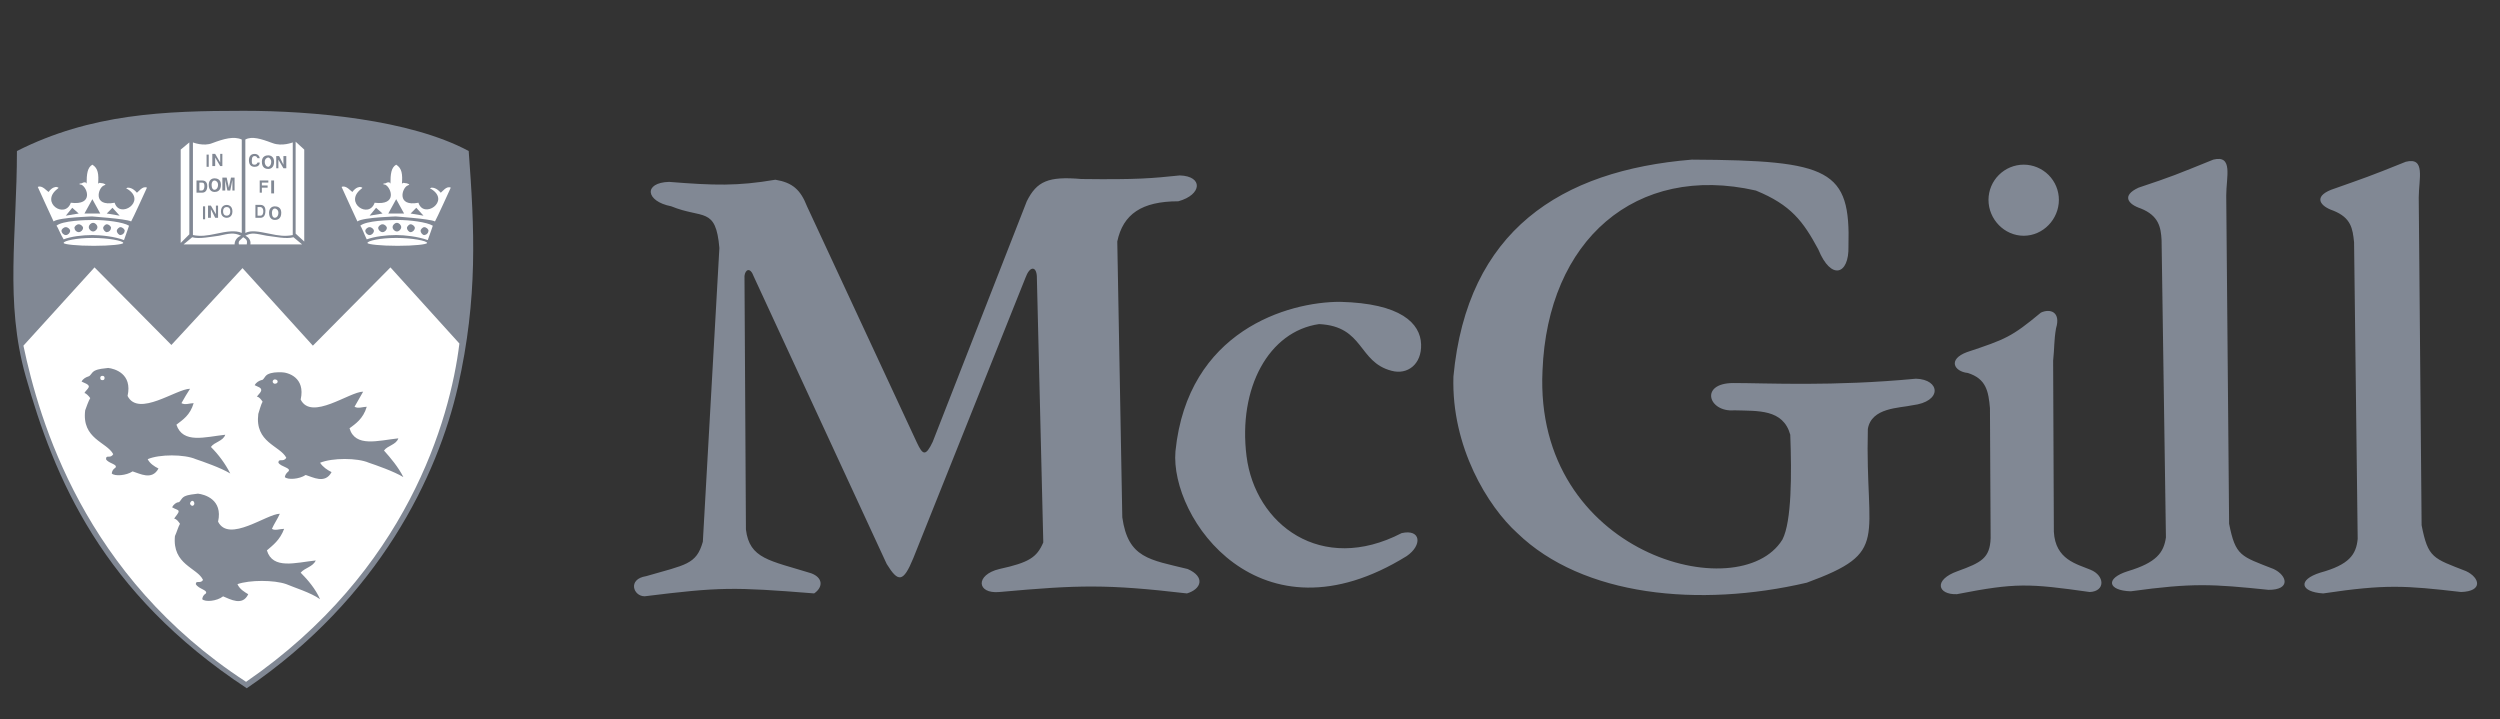 <svg width="146" height="42" viewBox="0 0 146 42" fill="none" xmlns="http://www.w3.org/2000/svg">
<rect x="0" y="0" width="146" height="42" fill="#333333" stroke="none"/>
<g clip-path="url(#clip0_1618_11465)">
<path fill-rule="evenodd" clip-rule="evenodd" d="M1.493 21.949C0.277 17.628 0.989 13.643 0.989 8.819C5.309 6.639 9.588 6.471 14.243 6.471C18.229 6.471 23.932 6.974 27.372 8.819C27.708 13.35 27.918 17.376 26.743 22.577C25.568 27.737 22.171 34.91 14.411 40.194C5.939 34.616 3.17 27.905 1.493 21.949Z" fill="#818894"/>
<path fill-rule="evenodd" clip-rule="evenodd" d="M5.52 15.616L1.368 20.187C2.291 24.549 4.892 33.652 14.371 39.819C23.767 33.358 26.284 24.508 26.829 20.062L22.802 15.616L18.272 20.187L14.162 15.658L10.009 20.146L5.52 15.616ZM25.193 11.044C25.151 11.044 25.067 11.002 25.193 10.959C25.277 10.959 25.486 10.959 25.738 11.253C25.823 11.211 26.074 10.834 26.325 10.959C26.325 10.959 25.487 12.805 25.403 12.931C25.067 12.763 22.928 12.638 23.137 12.638C23.305 12.638 21.208 12.679 20.872 12.931C20.788 12.763 19.95 10.918 19.95 10.918C20.202 10.791 20.495 11.17 20.579 11.211C20.789 10.918 20.998 10.918 21.04 10.918C21.25 10.959 21.124 11.002 21.082 11.043C20.076 11.84 21.543 12.805 21.879 11.84C23.222 12.008 22.844 10.959 22.509 10.791C22.257 10.75 22.424 10.707 22.509 10.707C22.634 10.623 22.802 10.623 22.802 10.749C22.802 10.162 22.844 9.784 23.137 9.617C23.473 9.826 23.515 10.162 23.473 10.749C23.515 10.623 23.641 10.707 23.767 10.707C23.809 10.749 24.018 10.749 23.809 10.833C23.473 10.959 23.138 12.092 24.438 11.839C24.732 12.805 26.325 11.757 25.193 11.044ZM24.312 12.134L24.732 12.595L23.977 12.469L24.312 12.134ZM23.137 11.631L23.598 12.469H22.676L23.137 11.631ZM21.963 12.134L21.585 12.595L22.34 12.469L21.963 12.134Z" fill="white"/>
<path fill-rule="evenodd" clip-rule="evenodd" d="M21.417 13.979C21.291 13.727 21.124 13.266 21.04 13.182C21.375 12.888 22.717 12.846 23.221 12.846C23.934 12.846 24.941 12.972 25.276 13.182C25.276 13.182 25.108 13.685 24.982 14.021C24.395 13.811 23.64 13.727 23.137 13.727C22.55 13.727 21.879 13.811 21.417 13.979ZM24.773 13.266C24.899 13.266 25.025 13.391 25.025 13.476C25.02 13.541 24.992 13.603 24.946 13.649C24.9 13.695 24.838 13.723 24.773 13.728C24.688 13.728 24.563 13.602 24.563 13.476C24.563 13.391 24.689 13.266 24.773 13.266ZM23.975 13.098C24.101 13.098 24.227 13.223 24.227 13.307C24.227 13.433 24.101 13.558 23.975 13.558C23.892 13.558 23.766 13.433 23.766 13.307C23.767 13.224 23.892 13.098 23.975 13.098ZM23.179 13.014C23.304 13.014 23.43 13.14 23.43 13.266C23.43 13.391 23.304 13.518 23.179 13.518C23.113 13.514 23.052 13.486 23.005 13.44C22.959 13.393 22.931 13.332 22.927 13.266C22.927 13.14 23.053 13.014 23.179 13.014ZM22.34 13.098C22.466 13.098 22.592 13.223 22.592 13.307C22.592 13.433 22.466 13.558 22.34 13.558C22.214 13.558 22.087 13.433 22.087 13.307C22.088 13.224 22.214 13.098 22.34 13.098ZM21.585 13.266C21.711 13.266 21.837 13.391 21.837 13.476C21.837 13.602 21.711 13.728 21.585 13.728C21.459 13.728 21.334 13.602 21.334 13.476C21.334 13.391 21.459 13.266 21.585 13.266Z" fill="white"/>
<path fill-rule="evenodd" clip-rule="evenodd" d="M23.137 13.895C24.06 13.895 24.941 14.063 24.941 14.188C24.941 14.273 24.186 14.356 23.221 14.356C22.255 14.356 21.459 14.272 21.459 14.188C21.459 14.063 22.214 13.895 23.137 13.895ZM11.266 8.317C11.266 8.317 11.896 8.568 12.399 8.358C13.07 8.106 13.658 7.939 14.119 8.149V13.602C13.742 13.434 13.239 13.518 12.652 13.644C12.065 13.77 11.729 13.812 11.267 13.728V8.317H11.266ZM13.028 12.344C13.028 12.134 13.153 12.091 13.238 12.091C13.322 12.091 13.447 12.133 13.447 12.344C13.447 12.553 13.322 12.595 13.238 12.595C13.153 12.595 13.028 12.552 13.028 12.344ZM12.903 12.344C12.903 12.679 13.154 12.721 13.239 12.721C13.323 12.721 13.574 12.679 13.574 12.344C13.574 12.008 13.322 11.966 13.239 11.966C13.155 11.966 12.903 12.007 12.903 12.344ZM12.609 12.511L12.316 12.007H12.148V12.72H12.316V12.217L12.567 12.72H12.735V12.007H12.609V12.511ZM11.854 12.805H11.979V12.049H11.854V12.805ZM13.699 10.371H13.49L13.364 10.959L13.238 10.371H12.986V11.126H13.153V10.498L13.279 11.127H13.447L13.573 10.498V11.127H13.699L13.699 10.371ZM12.357 10.791C12.357 10.624 12.441 10.54 12.525 10.54C12.609 10.54 12.734 10.624 12.734 10.791C12.734 11.001 12.608 11.085 12.525 11.085C12.441 11.085 12.357 11.001 12.357 10.791ZM12.19 10.791C12.19 11.169 12.442 11.211 12.525 11.211C12.652 11.211 12.903 11.169 12.903 10.791C12.903 10.456 12.651 10.414 12.525 10.414C12.441 10.413 12.19 10.456 12.19 10.791ZM11.644 10.665H11.77C11.854 10.665 11.938 10.665 11.938 10.875C11.938 11.001 11.895 11.127 11.77 11.127H11.644V10.665ZM11.476 11.252H11.812C12.064 11.252 12.105 11.001 12.105 10.875C12.105 10.75 12.064 10.54 11.812 10.54H11.476V11.252ZM12.86 9.491L12.566 8.987H12.399V9.7H12.566V9.197L12.86 9.7H12.986V8.987H12.86V9.491ZM12.064 9.743H12.19V9.03H12.064V9.743ZM11.057 8.317L10.553 8.736V14.188L11.057 13.685V8.317Z" fill="white"/>
<path fill-rule="evenodd" clip-rule="evenodd" d="M10.722 14.273L11.225 13.854C11.603 13.98 12.4 13.812 12.777 13.769C13.364 13.643 13.658 13.56 14.077 13.769C13.969 13.802 13.873 13.868 13.805 13.959C13.737 14.049 13.7 14.159 13.7 14.273H10.722ZM17.643 14.273L17.139 13.854C16.72 13.98 16.007 13.812 15.587 13.769C14.917 13.643 14.706 13.56 14.329 13.769C14.538 13.854 14.664 14.062 14.622 14.273H17.643ZM17.265 8.274L17.768 8.736V14.105L17.265 13.643V8.274Z" fill="white"/>
<path fill-rule="evenodd" clip-rule="evenodd" d="M17.097 8.317C17.097 8.317 16.467 8.568 15.922 8.358C15.251 8.106 14.706 7.939 14.328 8.149V13.602C14.664 13.434 15.083 13.518 15.713 13.644C16.3 13.77 16.635 13.812 17.097 13.728V8.317ZM14.916 12.721H15.209C15.46 12.721 15.502 12.469 15.502 12.301C15.502 12.176 15.46 11.965 15.209 11.965H14.916V12.721ZM15.041 12.091H15.209C15.251 12.091 15.377 12.133 15.377 12.344C15.377 12.469 15.334 12.595 15.209 12.595H15.041V12.091ZM15.713 12.427C15.713 12.805 15.964 12.846 16.048 12.846C16.174 12.846 16.426 12.805 16.426 12.427C16.426 12.091 16.174 12.05 16.048 12.05C15.964 12.049 15.713 12.091 15.713 12.427ZM15.88 12.427C15.88 12.259 15.964 12.176 16.048 12.176C16.133 12.176 16.258 12.259 16.258 12.427C16.258 12.637 16.132 12.721 16.048 12.721C15.965 12.721 15.88 12.637 15.88 12.427ZM15.293 10.959H15.629V10.833H15.293V10.665H15.671V10.54H15.167V11.253H15.293V10.959ZM15.839 11.294H16.006V10.539H15.839V11.294ZM15.167 9.239C15.167 9.156 15.083 8.988 14.873 8.988C14.664 8.988 14.538 9.114 14.538 9.365C14.538 9.617 14.664 9.743 14.873 9.743C15.041 9.743 15.167 9.658 15.167 9.491H15.041C14.999 9.575 14.957 9.617 14.873 9.617C14.706 9.617 14.706 9.532 14.706 9.365C14.706 9.156 14.789 9.113 14.873 9.113C14.999 9.113 14.999 9.197 15.041 9.238L15.167 9.239ZM15.293 9.449C15.293 9.826 15.546 9.868 15.671 9.868C15.755 9.868 16.006 9.826 16.006 9.449C16.006 9.113 15.754 9.071 15.671 9.071C15.546 9.071 15.293 9.113 15.293 9.449ZM15.461 9.449C15.461 9.281 15.587 9.197 15.671 9.197C15.713 9.197 15.839 9.282 15.839 9.449C15.839 9.658 15.713 9.743 15.671 9.743C15.586 9.743 15.461 9.658 15.461 9.449ZM16.552 9.617L16.3 9.113H16.132V9.826H16.258V9.323L16.552 9.826H16.72V9.113H16.552V9.617ZM14.203 13.853C13.993 14.063 13.909 14.063 13.951 14.273H14.412C14.454 14.063 14.412 13.979 14.203 13.853Z" fill="white"/>
<path fill-rule="evenodd" clip-rule="evenodd" d="M4.975 23.962C5.017 23.836 5.185 23.375 5.269 23.249C5.184 23.123 5.016 22.956 4.933 22.956C4.975 22.83 5.226 22.662 5.185 22.536C5.101 22.41 5.017 22.41 4.765 22.284C4.849 22.116 5.017 22.032 5.143 21.991C5.31 21.949 5.31 21.782 5.52 21.656C5.772 21.529 6.023 21.529 6.317 21.488C6.694 21.529 7.743 21.823 7.45 23.123C8.079 24.382 10.302 22.704 11.099 22.704C10.931 22.956 10.764 23.25 10.596 23.544C10.805 23.668 11.099 23.544 11.309 23.544C11.099 24.257 10.679 24.508 10.303 24.802C10.68 25.934 11.98 25.515 13.155 25.389C13.03 25.766 12.525 25.808 12.317 26.102C12.773 26.557 13.155 27.08 13.449 27.653C12.904 27.319 11.813 26.942 11.436 26.816C10.765 26.522 9.296 26.522 8.625 26.816C8.751 27.067 9.003 27.235 9.255 27.361C8.877 28.074 8.164 27.653 7.744 27.529C7.367 27.78 6.696 27.821 6.528 27.653C6.528 27.653 6.528 27.444 6.737 27.319C6.905 27.11 6.317 27.066 6.192 26.816C6.192 26.522 6.444 26.816 6.612 26.522C6.233 25.807 4.765 25.639 4.975 23.962ZM5.981 21.949C6.065 21.949 6.107 21.991 6.107 22.075C6.107 22.159 6.065 22.201 5.981 22.201C5.897 22.201 5.855 22.159 5.855 22.075C5.856 21.991 5.897 21.949 5.981 21.949ZM15.084 24.171C15.126 24.045 15.252 23.584 15.335 23.458C15.252 23.333 15.126 23.166 14.999 23.166C15.084 23.04 15.293 22.872 15.252 22.746C15.21 22.62 15.126 22.62 14.874 22.495C14.958 22.327 15.126 22.243 15.252 22.201C15.419 22.201 15.419 21.991 15.629 21.865C15.881 21.74 16.132 21.74 16.426 21.74C16.804 21.74 17.852 22.033 17.559 23.334C18.188 24.593 20.411 22.873 21.208 22.873L20.705 23.754C20.914 23.88 21.208 23.754 21.418 23.754C21.208 24.467 20.747 24.76 20.412 25.012C20.747 26.144 22.089 25.725 23.263 25.599C23.138 25.977 22.634 26.018 22.425 26.312C22.802 26.731 23.263 27.277 23.557 27.864C23.012 27.529 21.921 27.151 21.544 27.025C20.873 26.731 19.405 26.731 18.692 27.025C18.859 27.277 19.111 27.445 19.363 27.571C18.985 28.284 18.272 27.864 17.852 27.738C17.475 27.99 16.804 28.032 16.636 27.864C16.636 27.864 16.636 27.697 16.846 27.529C17.013 27.319 16.426 27.276 16.259 27.025C16.259 26.731 16.552 27.025 16.72 26.731C16.342 26.017 14.873 25.849 15.084 24.171ZM16.048 22.158C16.132 22.158 16.216 22.2 16.216 22.284C16.216 22.369 16.132 22.41 16.048 22.41C16.006 22.41 15.923 22.368 15.923 22.284C15.923 22.201 16.006 22.158 16.048 22.158ZM10.217 31.303C10.302 31.135 10.427 30.714 10.511 30.59C10.427 30.464 10.302 30.296 10.176 30.296C10.217 30.17 10.469 29.96 10.428 29.836C10.386 29.751 10.26 29.751 10.05 29.625C10.134 29.458 10.302 29.332 10.428 29.332C10.554 29.291 10.554 29.123 10.764 28.997C11.015 28.871 11.309 28.871 11.56 28.829C11.938 28.871 13.028 29.165 12.735 30.465C13.364 31.723 15.587 30.003 16.342 30.003C16.216 30.297 16.006 30.591 15.881 30.884C16.049 31.01 16.342 30.884 16.594 30.884C16.342 31.555 15.923 31.85 15.587 32.142C15.923 33.276 17.265 32.855 18.439 32.731C18.272 33.108 17.811 33.15 17.559 33.444C17.978 33.863 18.439 34.408 18.691 34.995C18.187 34.618 17.097 34.282 16.719 34.114C16.006 33.863 14.58 33.863 13.867 34.114C13.993 34.408 14.286 34.576 14.497 34.703C14.161 35.416 13.448 34.995 13.029 34.827C12.651 35.121 11.98 35.163 11.812 34.995C11.812 34.995 11.812 34.785 12.022 34.66C12.148 34.45 11.603 34.408 11.435 34.114C11.435 33.863 11.729 34.114 11.855 33.863C11.518 33.148 10.05 32.98 10.217 31.303ZM11.225 29.247C11.308 29.247 11.35 29.332 11.35 29.415C11.35 29.458 11.308 29.541 11.225 29.541C11.182 29.541 11.098 29.458 11.098 29.415C11.098 29.331 11.183 29.247 11.225 29.247Z" fill="#818894"/>
<path fill-rule="evenodd" clip-rule="evenodd" d="M7.45 11.044C7.408 11.044 7.324 11.002 7.45 10.959C7.534 10.959 7.743 10.959 7.995 11.253C8.079 11.211 8.331 10.834 8.582 10.959C8.582 10.959 7.743 12.805 7.659 12.931C7.324 12.763 5.185 12.638 5.394 12.638C5.562 12.638 3.465 12.679 3.129 12.931C3.044 12.763 2.206 10.918 2.206 10.918C2.457 10.791 2.751 11.17 2.835 11.211C3.044 10.918 3.255 10.918 3.297 10.918C3.506 10.959 3.381 11.002 3.338 11.043C2.332 11.84 3.8 12.805 4.136 11.84C5.478 12.008 5.101 10.959 4.765 10.791C4.513 10.75 4.681 10.707 4.765 10.707C4.891 10.623 5.059 10.623 5.059 10.749C5.059 10.162 5.101 9.784 5.395 9.617C5.73 9.826 5.772 10.162 5.73 10.749C5.772 10.623 5.898 10.707 6.024 10.707C6.065 10.749 6.276 10.749 6.065 10.833C5.73 10.959 5.394 12.092 6.695 11.839C6.988 12.805 8.582 11.757 7.45 11.044ZM6.569 12.134L6.988 12.595L6.233 12.469L6.569 12.134ZM5.394 11.631L5.855 12.469H4.932L5.394 11.631ZM4.22 12.134L3.843 12.595L4.597 12.469L4.22 12.134Z" fill="white"/>
<path fill-rule="evenodd" clip-rule="evenodd" d="M3.717 13.979C3.55 13.727 3.382 13.266 3.298 13.182C3.634 12.888 4.976 12.846 5.479 12.846C6.192 12.846 7.199 12.972 7.535 13.182C7.535 13.182 7.367 13.685 7.241 14.021C6.696 13.811 5.899 13.727 5.396 13.727C4.808 13.727 4.137 13.811 3.717 13.979ZM7.031 13.266C7.157 13.266 7.283 13.391 7.283 13.476C7.278 13.541 7.25 13.603 7.204 13.649C7.158 13.695 7.096 13.723 7.031 13.728C6.947 13.728 6.821 13.602 6.821 13.476C6.821 13.391 6.947 13.266 7.031 13.266ZM6.234 13.098C6.36 13.098 6.485 13.223 6.485 13.307C6.481 13.372 6.453 13.434 6.407 13.48C6.361 13.526 6.299 13.554 6.234 13.558C6.15 13.558 6.025 13.433 6.025 13.307C6.025 13.224 6.151 13.098 6.234 13.098ZM5.437 13.014C5.563 13.014 5.688 13.14 5.688 13.266C5.688 13.391 5.563 13.518 5.437 13.518C5.311 13.518 5.185 13.392 5.185 13.266C5.185 13.14 5.311 13.014 5.437 13.014ZM4.598 13.098C4.724 13.098 4.851 13.223 4.851 13.307C4.851 13.433 4.724 13.558 4.598 13.558C4.533 13.554 4.472 13.526 4.426 13.48C4.379 13.434 4.351 13.372 4.347 13.307C4.346 13.224 4.472 13.098 4.598 13.098ZM3.844 13.266C3.97 13.266 4.096 13.391 4.096 13.476C4.096 13.602 3.97 13.728 3.844 13.728C3.717 13.728 3.591 13.602 3.591 13.476C3.591 13.391 3.717 13.266 3.844 13.266Z" fill="white"/>
<path fill-rule="evenodd" clip-rule="evenodd" d="M5.394 13.895C6.317 13.895 7.198 14.063 7.198 14.188C7.198 14.272 6.443 14.356 5.478 14.356C4.512 14.356 3.716 14.272 3.716 14.188C3.717 14.063 4.471 13.895 5.394 13.895Z" fill="white"/>
<path fill-rule="evenodd" clip-rule="evenodd" d="M118.185 9.616C118.729 9.617 119.251 9.834 119.637 10.219C120.022 10.604 120.239 11.126 120.239 11.671C120.239 12.804 119.317 13.768 118.185 13.768C117.051 13.768 116.128 12.804 116.128 11.671C116.129 11.126 116.346 10.604 116.732 10.219C117.117 9.833 117.64 9.617 118.185 9.616ZM137.689 31.47C137.603 32.392 137.185 32.98 135.508 33.441C134.164 33.86 134.332 34.574 135.676 34.656C139.324 34.111 140.457 34.196 143.728 34.573C145.03 34.531 144.818 33.733 144.022 33.356C142.092 32.601 141.799 32.601 141.422 30.672L141.254 11.545C141.254 10.454 141.673 9.154 140.498 9.447C138.317 10.328 138.149 10.37 136.136 11.083C135.087 11.503 135.507 12.048 136.262 12.3C137.31 12.72 137.394 13.348 137.478 14.146L137.689 31.47ZM126.49 31.386C126.364 32.267 125.945 32.853 124.266 33.357C122.924 33.778 123.092 34.489 124.433 34.532C128.084 34.029 129.216 34.112 132.488 34.447C133.788 34.447 133.578 33.61 132.782 33.231C130.852 32.476 130.557 32.476 130.18 30.589L130.012 11.42C130.012 10.329 130.433 9.029 129.257 9.322C127.076 10.203 126.908 10.287 124.895 10.958C123.888 11.42 124.265 11.923 125.021 12.175C126.068 12.594 126.195 13.265 126.236 14.02L126.49 31.386ZM116.213 23.835C116.128 22.87 116.004 22.116 114.913 21.78C114.115 21.696 113.738 20.983 114.87 20.564C117.136 19.809 117.471 19.683 119.19 18.256C119.735 18.005 120.366 18.215 120.071 19.179C119.945 19.934 119.987 20.27 119.903 21.067L119.945 31.049C120.03 32.685 121.288 32.938 122.084 33.273C122.923 33.609 122.965 34.532 122.042 34.574C118.477 34.07 117.722 34.028 114.282 34.7C113.15 34.741 112.898 33.86 114.324 33.356C115.708 32.853 116.212 32.601 116.253 31.427L116.213 23.835ZM84.88 21.99C85.678 13.475 91.131 9.952 98.806 9.322C106.902 9.365 108.076 9.909 107.95 14.398C107.992 16.034 106.943 16.411 106.189 14.566C105.308 12.93 104.595 11.966 102.54 11.127C95.534 9.533 90.375 14.021 90.082 21.655C89.578 32.393 101.617 35.538 104.092 31.512C104.637 30.464 104.637 27.696 104.552 25.389C104.133 23.879 102.665 24.004 101.281 23.963C99.771 24.089 99.226 22.369 101.239 22.369C103.21 22.369 107.027 22.578 111.893 22.116C113.319 22.158 113.444 23.458 111.683 23.668C110.929 23.836 109.291 23.794 109.082 25.052C108.914 31.595 110.425 32.225 105.516 34.029C99.226 35.497 92.431 34.826 88.614 31.135C86.893 29.582 84.753 26.101 84.88 21.99ZM68.647 26.352C69.36 19.305 75.233 17.627 78.251 17.627C81.817 17.711 82.949 18.885 82.992 20.102C83.034 21.276 82.194 21.905 81.271 21.654C79.3 21.151 79.677 19.053 77.035 18.927C74.098 19.346 72.295 22.66 72.798 26.645C73.302 30.63 77.16 33.566 81.858 31.133C82.991 30.88 83.074 31.846 82.151 32.475C73.555 37.804 68.312 30.253 68.647 26.352ZM42.012 14.482C41.802 12.048 41.047 12.804 39.201 12.048C37.691 11.755 37.566 10.665 39.075 10.622C41.718 10.832 43.06 10.874 45.283 10.496C46.289 10.664 46.751 11.083 47.129 12.048C48.974 15.991 51.7 21.906 53.546 25.848C53.882 26.561 54.05 26.687 54.469 25.806L59.964 11.755C60.551 10.58 61.222 10.287 63.152 10.454C66.465 10.496 67.262 10.412 68.899 10.245C70.282 10.287 70.199 11.377 68.814 11.755C66.675 11.755 65.585 12.509 65.249 14.103L65.542 30.211C65.878 32.601 67.136 32.684 69.36 33.23C70.408 33.692 70.156 34.406 69.318 34.656C64.62 34.111 63.026 34.154 58.37 34.573C57.027 34.699 56.944 33.566 58.37 33.229C60.09 32.852 60.551 32.559 60.928 31.678L60.551 16.116C60.508 15.529 60.131 15.529 59.879 16.242L53.336 32.6C52.749 34.027 52.455 34.027 51.783 32.936L44.023 16.157C43.814 15.57 43.52 15.737 43.478 16.116L43.562 30.923C43.772 32.642 44.946 32.727 47.379 33.481C48.05 33.733 48.092 34.278 47.547 34.655C42.807 34.278 42.052 34.278 37.648 34.823C36.977 34.823 36.642 33.817 37.732 33.649C40.039 32.978 40.668 32.978 41.046 31.636L42.012 14.482Z" fill="#818894"/>
</g>
<defs>
<clipPath id="clip0_1618_11465">
<rect width="143.918" height="33.833" fill="white" transform="translate(0.764 6.417)"/>
</clipPath>
</defs>
</svg>

